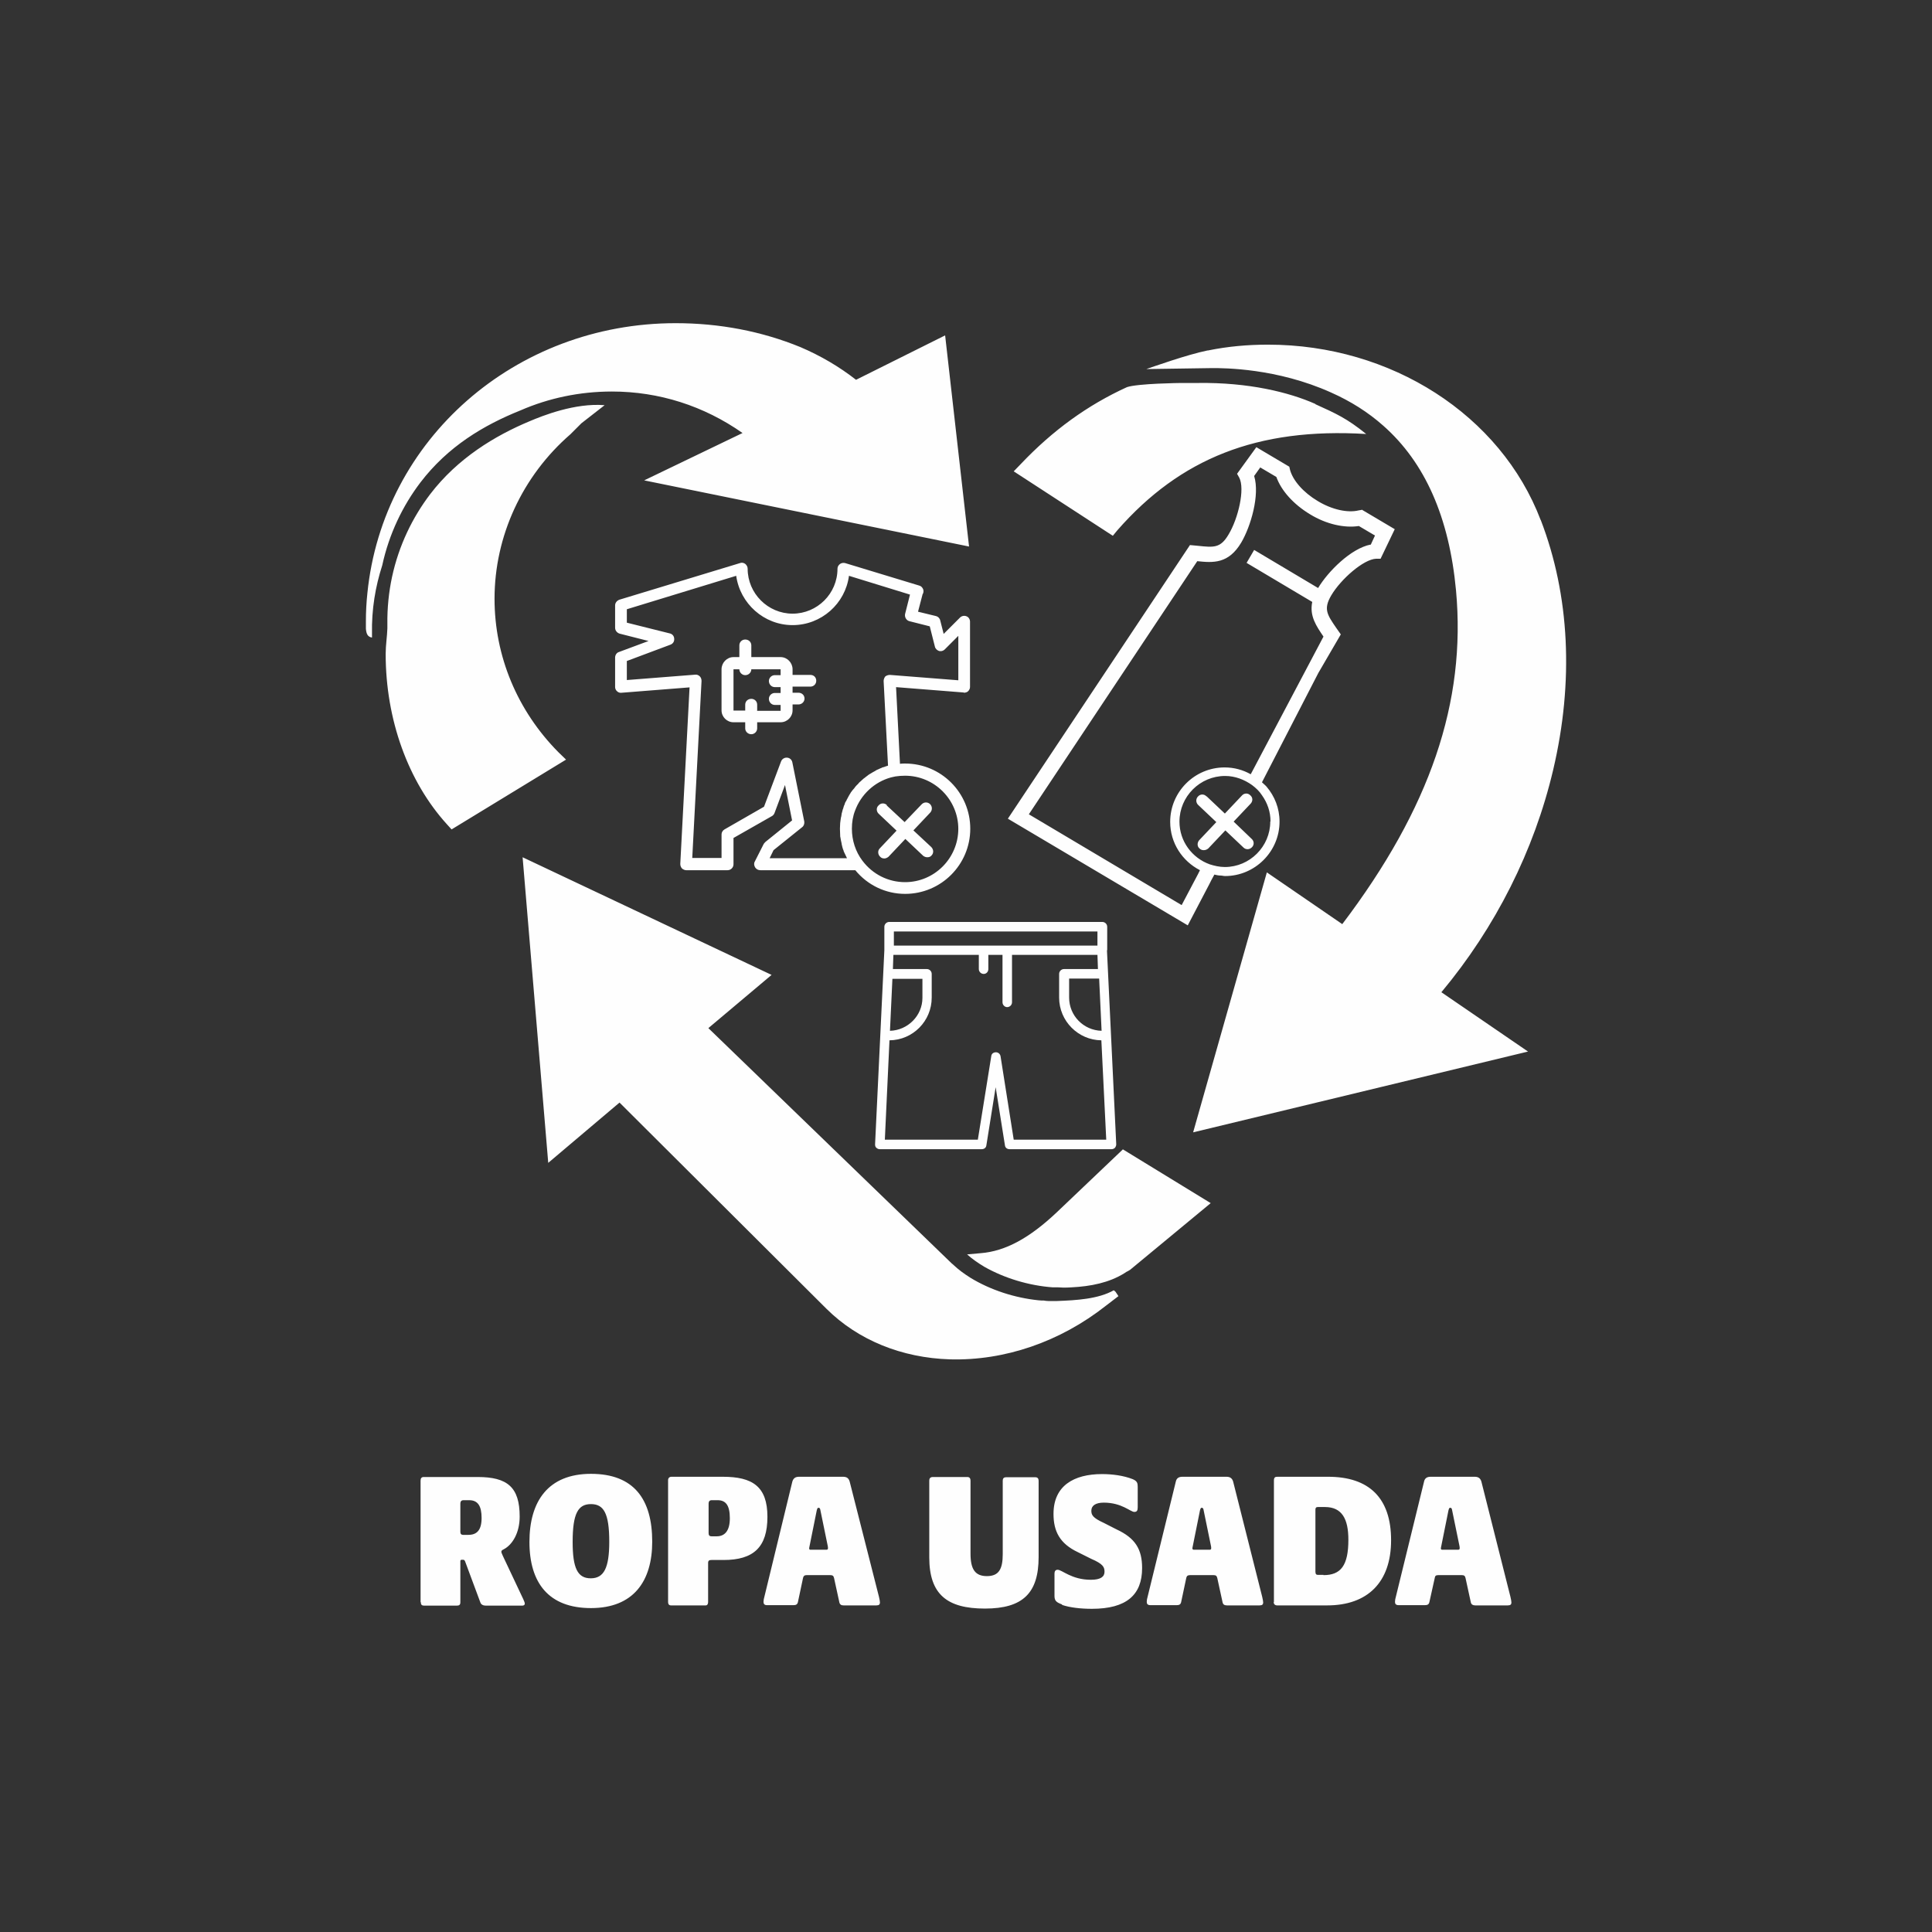 <?xml version="1.0" encoding="UTF-8"?>
<!DOCTYPE svg PUBLIC "-//W3C//DTD SVG 1.1//EN" "http://www.w3.org/Graphics/SVG/1.1/DTD/svg11.dtd">
<!-- Creator: CorelDRAW -->
<svg xmlns="http://www.w3.org/2000/svg" xml:space="preserve" width="466px" height="466px" version="1.1" style="shape-rendering:geometricPrecision; text-rendering:geometricPrecision; image-rendering:optimizeQuality; fill-rule:evenodd; clip-rule:evenodd"
viewBox="0 0 79.15 79.15"
 xmlns:xlink="http://www.w3.org/1999/xlink"
 xmlns:xodm="http://www.corel.com/coreldraw/odm/2003"
 data-name="Capa 2">
 <rect x="0" y="0" width="79.15" height="79.15" fill="#333333" stroke="none"/>
 <defs>
  <style type="text/css">
   <![CDATA[
    .fil1 {fill:none}
    .fil0 {fill:#FEFEFE;fill-rule:nonzero}
   ]]>
  </style>
   <clipPath id="id0">
    <path d="M0 0l79.15 0 0 79.15 -79.15 0 0 -79.15z"/>
   </clipPath>
 </defs>
 <g id="Capa_x0020_1">
  <g>
  </g>
  <g style="clip-path:url(#id0)">
   <g id="_2379321704624">
    <g id="PICTO_x0020_ROPA.svg">
     <g id="Capa_1-2" data-name="Capa 1">
      <g>
       <path class="fil0" d="M17.23 65.63l0 -4.97c0,-0.1 0.04,-0.15 0.13,-0.15l2.21 0c1.22,0 1.72,0.42 1.72,1.62 0,0.66 -0.29,1.15 -0.65,1.34 -0.08,0.04 -0.1,0.06 -0.1,0.1 0,0.03 0.01,0.06 0.06,0.17l0.84 1.78c0.04,0.09 0.06,0.14 0.06,0.18 0,0.05 -0.04,0.08 -0.11,0.08l-1.48 0c-0.11,0 -0.2,-0.04 -0.23,-0.13l-0.61 -1.64c-0.03,-0.09 -0.05,-0.11 -0.1,-0.11l-0.06 0c-0.04,0 -0.05,0.03 -0.05,0.06l0 1.68c0,0.1 -0.04,0.14 -0.15,0.14l-1.33 0c-0.1,0 -0.14,-0.04 -0.14,-0.14l-0.01 -0.01zm1.96 -2.75c0.35,0 0.54,-0.2 0.54,-0.69 0,-0.49 -0.15,-0.73 -0.51,-0.73l-0.23 0c-0.09,0 -0.13,0.05 -0.13,0.14l0 1.16c0,0.08 0.04,0.12 0.11,0.12l0.22 0zm2.5 0.29c0,-1.67 0.77,-2.79 2.52,-2.79 1.76,0 2.51,1.04 2.51,2.78 0,1.62 -0.77,2.72 -2.51,2.72 -1.73,0 -2.52,-1.03 -2.52,-2.71l0 0zm3.27 -0.01c0,-1.17 -0.23,-1.54 -0.75,-1.54 -0.52,0 -0.75,0.37 -0.75,1.55 0,1.07 0.2,1.49 0.74,1.49 0.54,0 0.76,-0.42 0.76,-1.5l0 0zm2.41 2.47l0 -4.99c0,-0.08 0.05,-0.14 0.14,-0.14l2.1 0c1.21,0 1.83,0.39 1.83,1.64 0,1.25 -0.57,1.77 -1.8,1.77l-0.49 0c-0.09,0 -0.14,0.02 -0.14,0.12l0 1.6c0,0.08 -0.03,0.14 -0.1,0.14l-1.42 0c-0.08,0 -0.12,-0.05 -0.12,-0.14l0 0zm1.99 -2.69c0.33,0 0.54,-0.22 0.54,-0.74 0,-0.52 -0.16,-0.74 -0.5,-0.74l-0.24 0c-0.09,0 -0.13,0.05 -0.13,0.14l0 1.21c0,0.09 0.04,0.13 0.12,0.13l0.22 0 -0.01 0zm1.92 2.7c0,0 0,-0.06 0.01,-0.12l1.17 -4.82c0.04,-0.14 0.13,-0.2 0.27,-0.2l1.81 0c0.15,0 0.23,0.06 0.27,0.2l1.2 4.72c0.02,0.09 0.04,0.18 0.04,0.23 0,0.08 -0.04,0.12 -0.15,0.12l-1.34 0c-0.1,0 -0.15,-0.04 -0.17,-0.11l-0.22 -1.01c-0.02,-0.09 -0.06,-0.12 -0.15,-0.12l-0.98 0c-0.08,0 -0.12,0.03 -0.14,0.11l-0.21 0.99c-0.02,0.1 -0.08,0.13 -0.18,0.13l-1.09 0c-0.1,0 -0.14,-0.05 -0.14,-0.13l0 0.01zm2.57 -2.15c0.04,0 0.07,-0.01 0.07,-0.06 0,-0.02 0,-0.07 -0.01,-0.1l-0.3 -1.46c-0.01,-0.07 -0.03,-0.1 -0.08,-0.1 -0.04,0 -0.05,0.04 -0.07,0.11l-0.29 1.44c-0.01,0.05 -0.02,0.09 -0.02,0.11 0,0.05 0.02,0.06 0.06,0.06l0.65 0 -0.01 0zm4.22 0.31l0 -3.14c0,-0.08 0.03,-0.15 0.15,-0.15l1.41 0c0.1,0 0.13,0.07 0.13,0.15l0 2.99c0,0.64 0.19,0.92 0.67,0.92 0.48,0 0.65,-0.27 0.65,-0.9l0 -3.01c0,-0.08 0.03,-0.14 0.14,-0.14l1.2 0c0.09,0 0.13,0.06 0.13,0.14l0 3.13c0,1.47 -0.64,2.11 -2.2,2.11 -1.55,0 -2.28,-0.58 -2.28,-2.1l0 0zm5.44 1.93c-0.25,-0.09 -0.31,-0.16 -0.31,-0.36l0 -0.9c0,-0.1 0.04,-0.16 0.13,-0.16 0.18,0 0.57,0.41 1.36,0.41 0.41,0 0.56,-0.13 0.56,-0.33 0,-0.19 -0.06,-0.32 -0.55,-0.53l-0.54 -0.27c-0.74,-0.35 -1,-0.85 -1,-1.57 0,-1.15 0.83,-1.63 1.99,-1.63 0.42,0 0.88,0.06 1.26,0.21 0.18,0.08 0.2,0.16 0.2,0.32l0 0.83c0,0.13 -0.03,0.19 -0.14,0.19 -0.16,0 -0.51,-0.38 -1.25,-0.38 -0.33,0 -0.51,0.12 -0.51,0.33 0,0.17 0.05,0.29 0.51,0.5l0.53 0.27c0.75,0.35 1.04,0.8 1.04,1.58 0,1.1 -0.64,1.67 -2.06,1.67 -0.45,0 -0.9,-0.05 -1.22,-0.16l0 -0.02zm3.47 -0.09c0,0 0,-0.06 0.01,-0.12l1.18 -4.82c0.03,-0.14 0.12,-0.2 0.27,-0.2l1.81 0c0.14,0 0.23,0.06 0.27,0.2l1.19 4.72c0.02,0.09 0.04,0.18 0.04,0.23 0,0.08 -0.04,0.12 -0.15,0.12l-1.33 0c-0.11,0 -0.16,-0.04 -0.18,-0.11l-0.22 -1.01c-0.02,-0.09 -0.06,-0.12 -0.15,-0.12l-0.97 0c-0.09,0 -0.13,0.03 -0.15,0.11l-0.21 0.99c-0.02,0.1 -0.08,0.13 -0.18,0.13l-1.08 0c-0.11,0 -0.15,-0.05 -0.15,-0.13l0 0.01zm2.57 -2.15c0.04,0 0.07,-0.01 0.07,-0.06 0,-0.02 0,-0.07 -0.01,-0.1l-0.3 -1.46c-0.01,-0.07 -0.03,-0.1 -0.08,-0.1 -0.04,0 -0.05,0.04 -0.07,0.11l-0.29 1.44c-0.01,0.05 -0.02,0.09 -0.02,0.11 0,0.05 0.03,0.06 0.07,0.06l0.64 0 -0.01 0zm2.64 2.14l0 -4.97c0,-0.14 0.05,-0.16 0.15,-0.16l2.07 0c1.68,0 2.58,0.87 2.58,2.6 0,1.73 -0.97,2.67 -2.62,2.67l-2.05 0c-0.09,0 -0.14,-0.06 -0.14,-0.13l0.01 -0.01zm2.03 -1.1c0.71,0 1.02,-0.39 1.02,-1.45 0,-0.85 -0.26,-1.34 -0.96,-1.34l-0.29 0c-0.08,0 -0.1,0.04 -0.1,0.11l0 2.54c0,0.1 0.04,0.13 0.1,0.13l0.23 0 0 0.01zm2.93 1.11c0,0 0,-0.06 0.01,-0.12l1.18 -4.82c0.03,-0.14 0.12,-0.2 0.27,-0.2l1.81 0c0.14,0 0.23,0.06 0.27,0.2l1.19 4.72c0.02,0.09 0.04,0.18 0.04,0.23 0,0.08 -0.04,0.12 -0.15,0.12l-1.33 0c-0.1,0 -0.16,-0.04 -0.18,-0.11l-0.22 -1.01c-0.02,-0.09 -0.06,-0.12 -0.15,-0.12l-0.97 0c-0.09,0 -0.13,0.03 -0.14,0.11l-0.22 0.99c-0.02,0.1 -0.08,0.13 -0.18,0.13l-1.08 0c-0.11,0 -0.15,-0.05 -0.15,-0.13l0 0.01zm2.58 -2.15c0.04,0 0.07,-0.01 0.07,-0.06 0,-0.02 0,-0.07 -0.01,-0.1l-0.3 -1.46c-0.01,-0.07 -0.03,-0.1 -0.08,-0.1 -0.04,0 -0.05,0.04 -0.07,0.11l-0.29 1.44c-0.01,0.05 -0.02,0.09 -0.02,0.11 0,0.05 0.02,0.06 0.06,0.06l0.64 0 0 0zm-36.36 -45.7l0.45 -0.45 0.95 -0.74c-1.21,-0.1 -2.54,0.43 -3.08,0.66 -1.41,0.59 -2.94,1.51 -4.07,2.99 -0.72,0.95 -1.28,2.09 -1.56,3.39 -0.13,0.61 -0.2,1.26 -0.19,1.94 0,0.05 0,0.11 0,0.16 -0.01,0.33 -0.07,0.69 -0.07,1.05 0,2.69 0.92,5.23 2.51,6.98l0.19 0.21 4.69 -2.86 -0.32 -0.31c-1.68,-1.7 -2.61,-3.93 -2.61,-6.28 0,-2.57 1.14,-5.03 3.11,-6.74l0 0zm16.33 4.6l-0.98 -8.65 -3.65 1.82c-0.69,-0.54 -1.46,-0.99 -2.28,-1.34 -1.59,-0.65 -3.31,-0.98 -5.11,-0.98 -6.57,0 -12,4.76 -12.63,11.07 -0.04,0.37 -0.06,0.76 -0.06,1.14 0,0.1 0,0.18 0,0.27 0,0.02 0,0.03 0,0.04l0 0c0.02,0.21 0.07,0.33 0.25,0.36 0,-0.05 0,-0.11 0,-0.15 -0.02,-1.01 0.14,-1.94 0.42,-2.81 0.28,-1.29 0.84,-2.44 1.56,-3.39 1.13,-1.48 2.59,-2.35 4.11,-2.96 1.15,-0.5 2.42,-0.77 3.74,-0.77 1.93,0 3.77,0.59 5.35,1.7l-4.03 1.94 13.31 2.71 0 0zm14.19 -5.84c-1.08,-0.48 -2.74,-0.89 -4.82,-0.86l-0.67 0c-0.06,0 -1.78,0.02 -2.23,0.17 -1.62,0.74 -3.04,1.77 -4.35,3.15l-0.29 0.3 4.06 2.64 0.19 -0.23c2.57,-2.93 5.72,-4.21 10.19,-3.94 -0.79,-0.64 -1.24,-0.84 -2.08,-1.22l0 -0.01zm9.23 4.76c-1.64,-4.31 -6.13,-7.19 -11.17,-7.19 -0.83,0 -1.64,0.07 -2.47,0.24 0,0 -0.01,0 -0.02,0 -0.83,0.17 -2.26,0.68 -2.47,0.75 -0.01,0 -0.01,0 -0.02,0.01 0.09,0 2.65,-0.04 2.7,-0.04 0.47,0 2.64,0 4.86,1 0.81,0.36 1.52,0.81 2.14,1.36 1.71,1.51 2.7,3.75 2.98,6.75 0.42,4.57 -1.06,8.92 -4.66,13.67l-3.09 -2.12 -3.02 10.65 13.72 -3.31 -3.55 -2.43c2.22,-2.66 3.8,-5.8 4.58,-9.11 0.85,-3.61 0.68,-7.15 -0.51,-10.24l0 0.01zm-17.12 25.78l-2.7 2.57c-1.12,1.06 -2.11,1.6 -3.12,1.68l-0.56 0.05c0.2,0.18 0.44,0.35 0.71,0.51 0.83,0.47 1.83,0.77 2.8,0.84 0.08,0 0.15,0 0.22,0 0.07,0 0.14,0.01 0.2,0.01 0,0 0,0 0.01,0 0.11,0 0.22,0 0.34,-0.01 0.79,-0.04 1.53,-0.19 2.15,-0.57l0.09 -0.06c0.05,-0.02 0.11,-0.06 0.16,-0.09l3.3 -2.73 -3.61 -2.21 0.01 0.01zm-0.37 5.77c-0.64,0.36 -1.53,0.41 -2.33,0.44 -0.1,0 -0.22,0 -0.33,0 0,0 -0.01,0 -0.02,0 -0.07,0 -0.13,-0.01 -0.19,-0.02 -0.08,0 -0.15,0 -0.22,-0.01 -0.97,-0.1 -1.96,-0.42 -2.78,-0.92 -0.27,-0.17 -0.5,-0.34 -0.7,-0.53 -0.02,-0.02 -0.04,-0.04 -0.06,-0.05l-9.98 -9.65 2.59 -2.18 -10.2 -4.82 1.05 12.52 2.92 -2.47 8.48 8.45c1.29,1.28 3.08,2.01 5.06,2.07 2.23,0.06 4.5,-0.71 6.39,-2.2l0.51 -0.39 -0.12 -0.18 -0.07 -0.06zm-9.3 -19.88c-0.09,-0.09 -0.25,-0.09 -0.34,0.02 -0.1,0.09 -0.09,0.25 0.01,0.34l0.73 0.69 -0.69 0.73c-0.09,0.09 -0.08,0.25 0.02,0.34 0.04,0.05 0.11,0.07 0.17,0.07 0.06,0 0.12,-0.03 0.17,-0.07l0.69 -0.73 0.73 0.69c0.05,0.04 0.11,0.06 0.17,0.06 0.07,0 0.13,-0.02 0.17,-0.07 0.1,-0.1 0.09,-0.25 -0.01,-0.35l-0.73 -0.68 0.69 -0.73c0.09,-0.1 0.09,-0.25 -0.01,-0.35 -0.1,-0.09 -0.25,-0.09 -0.35,0.02l-0.69 0.72 -0.73 -0.68 0 -0.02zm3.15 -4.6c0.07,0 0.14,-0.02 0.18,-0.06 0.05,-0.05 0.08,-0.11 0.08,-0.18l0 -2.67c0,-0.1 -0.06,-0.19 -0.14,-0.22 -0.09,-0.04 -0.2,-0.02 -0.27,0.05l-0.67 0.67 -0.14 -0.55c-0.02,-0.09 -0.09,-0.16 -0.17,-0.18l-0.74 -0.18 0.18 -0.69 0 -0.01c0.04,-0.06 0.06,-0.14 0.03,-0.22 -0.03,-0.07 -0.08,-0.13 -0.16,-0.15l-3.03 -0.92c-0.07,-0.02 -0.15,-0.01 -0.21,0.03 -0.07,0.05 -0.11,0.12 -0.11,0.2 0,1.02 -0.83,1.84 -1.84,1.84 -1.01,0 -1.84,-0.83 -1.84,-1.84 0,-0.08 -0.04,-0.15 -0.1,-0.2 -0.07,-0.05 -0.15,-0.06 -0.22,-0.03l-4.94 1.5c-0.1,0.04 -0.17,0.13 -0.17,0.23l0 0.92c0,0.11 0.08,0.21 0.19,0.24l1.18 0.3 -1.21 0.45c-0.1,0.03 -0.16,0.13 -0.16,0.23l0 1.21c0,0.06 0.03,0.13 0.08,0.17 0.05,0.05 0.12,0.07 0.19,0.06l2.78 -0.22 -0.38 7.23c0,0.07 0.02,0.13 0.07,0.19 0.05,0.04 0.11,0.07 0.17,0.07l1.7 0c0.13,0 0.24,-0.11 0.24,-0.24l0 -1.08 1.58 -0.9c0.04,-0.02 0.08,-0.07 0.1,-0.12l0.43 -1.15 0.29 1.45 -1.09 0.88c0,0 -0.05,0.05 -0.07,0.08l-0.37 0.73c-0.04,0.07 -0.03,0.16 0.02,0.24 0.05,0.07 0.12,0.11 0.21,0.11l3.89 0c0.5,0.61 1.24,0.97 2.04,0.97 1.48,0 2.67,-1.2 2.67,-2.67 0,-1.47 -1.19,-2.67 -2.67,-2.67 -0.07,0 -0.14,0 -0.21,0.01l-0.16 -3.14 2.78 0.22 -0.01 0.01zm-7.95 6.78l0.16 -0.33 1.17 -0.94c0.07,-0.05 0.1,-0.14 0.09,-0.23l-0.49 -2.43c-0.02,-0.1 -0.1,-0.18 -0.21,-0.19 -0.11,-0.01 -0.21,0.05 -0.25,0.15l-0.7 1.86 -1.62 0.93c-0.07,0.04 -0.12,0.12 -0.12,0.2l0 0.97 -1.2 0 0.38 -7.25c0,-0.07 -0.02,-0.14 -0.07,-0.19 -0.05,-0.05 -0.12,-0.08 -0.19,-0.07l-2.8 0.22 0 -0.78 1.79 -0.67c0.1,-0.04 0.16,-0.13 0.15,-0.24 0,-0.11 -0.08,-0.2 -0.18,-0.22l-1.76 -0.44 0 -0.55 4.48 -1.37c0.16,1.14 1.14,2.02 2.31,2.02 1.18,0 2.16,-0.88 2.31,-2.02l2.5 0.77 -0.2 0.79c-0.03,0.13 0.05,0.27 0.18,0.3l0.83 0.21 0.21 0.83c0.02,0.09 0.09,0.15 0.17,0.18 0.08,0.02 0.17,0 0.23,-0.06l0.56 -0.56 0 1.82 -2.8 -0.22c-0.07,0 -0.13,0.02 -0.19,0.06 -0.04,0.05 -0.07,0.12 -0.07,0.19l0.18 3.47c0,0 -0.01,0 -0.01,0 -0.03,0.01 -0.06,0.02 -0.09,0.03 -0.04,0.02 -0.09,0.03 -0.13,0.04 -0.03,0.02 -0.06,0.03 -0.09,0.04 -0.04,0.02 -0.08,0.04 -0.11,0.05 -0.03,0.01 -0.06,0.03 -0.09,0.05 -0.03,0.02 -0.07,0.04 -0.11,0.06 -0.02,0.02 -0.06,0.03 -0.08,0.05 -0.04,0.02 -0.07,0.04 -0.11,0.07 -0.02,0.02 -0.05,0.04 -0.08,0.06 -0.03,0.03 -0.06,0.05 -0.09,0.07 -0.03,0.03 -0.06,0.05 -0.08,0.07 -0.03,0.03 -0.06,0.06 -0.09,0.08 -0.03,0.03 -0.05,0.05 -0.07,0.08 -0.03,0.02 -0.06,0.06 -0.09,0.09 -0.02,0.02 -0.04,0.05 -0.06,0.08 -0.03,0.03 -0.05,0.06 -0.08,0.09 -0.02,0.03 -0.04,0.06 -0.06,0.08 -0.02,0.04 -0.04,0.07 -0.06,0.1 -0.02,0.03 -0.03,0.06 -0.05,0.09 -0.02,0.04 -0.04,0.08 -0.06,0.11 -0.01,0.03 -0.02,0.06 -0.05,0.09 -0.02,0.04 -0.03,0.07 -0.04,0.11 -0.02,0.04 -0.03,0.06 -0.04,0.1 -0.01,0.04 -0.02,0.08 -0.04,0.12 0,0.03 -0.02,0.06 -0.02,0.09 -0.02,0.04 -0.02,0.09 -0.03,0.14 0,0.02 -0.01,0.06 -0.02,0.09 -0.01,0.04 -0.01,0.1 -0.02,0.14 0,0.03 -0.01,0.06 -0.01,0.08 0,0.07 -0.01,0.15 -0.01,0.23 0,0.09 0.01,0.19 0.01,0.28 0,0.03 0,0.05 0.01,0.08 0.01,0.08 0.03,0.16 0.05,0.25 0,0 0,0.01 0,0.02 0.02,0.09 0.04,0.18 0.08,0.27 0,0.02 0.01,0.04 0.02,0.06 0.03,0.07 0.07,0.15 0.11,0.23 0,0 0,0.01 0.01,0.02l-3.17 0zm7.73 -1.21c0,1.21 -0.98,2.19 -2.18,2.19 -0.69,0 -1.33,-0.32 -1.75,-0.88 -0.28,-0.37 -0.43,-0.83 -0.43,-1.31 0,-0.26 0.04,-0.51 0.13,-0.74 0.24,-0.65 0.78,-1.17 1.47,-1.36 0.06,-0.01 0.12,-0.03 0.18,-0.04 0,0 0,0 0,0 0,0 0,0 0,0 0.13,-0.02 0.26,-0.03 0.4,-0.03 1.2,0 2.18,0.98 2.18,2.18l0 -0.01zm-6.06 -6.3l-0.73 0 0 -0.23c0,-0.27 -0.22,-0.5 -0.49,-0.5l-1.2 0 0 -0.48c0,-0.14 -0.11,-0.24 -0.25,-0.24 -0.13,0 -0.24,0.1 -0.24,0.24l0 0.48 -0.24 0c-0.27,0 -0.49,0.23 -0.49,0.5l0 1.68c0,0.27 0.22,0.49 0.49,0.49l0.48 0 0 0.25c0,0.13 0.11,0.24 0.25,0.24 0.13,0 0.24,-0.11 0.24,-0.24l0 -0.25 0.96 0c0.27,0 0.49,-0.22 0.49,-0.49l0 -0.24 0.24 0c0.14,0 0.25,-0.11 0.25,-0.24 0,-0.14 -0.11,-0.24 -0.25,-0.24l-0.24 0 0 -0.25 0.73 0c0.13,0 0.24,-0.1 0.24,-0.24 0,-0.14 -0.1,-0.24 -0.24,-0.24l0 0zm-2.18 1.46l0 -0.24c0,-0.14 -0.11,-0.24 -0.24,-0.24 -0.14,0 -0.25,0.1 -0.25,0.24l0 0.24 -0.48 0c0,0 0,-1.69 0,-1.69l0.24 0c0,0.13 0.11,0.24 0.24,0.24 0.14,0 0.25,-0.11 0.25,-0.24l1.2 0c0,0 0,0.24 0,0.24l-0.24 0c-0.13,0 -0.24,0.11 -0.24,0.24 0,0.14 0.11,0.25 0.24,0.25l0.24 0 0 0.24 -0.24 0c-0.13,0 -0.24,0.11 -0.24,0.24 0,0.14 0.11,0.25 0.24,0.25l0.24 0 0 0.24c0,0 -0.97,0 -0.97,0l0.01 -0.01zm14.34 9.82l0 -0.96c0,-0.11 -0.09,-0.2 -0.2,-0.2l-8.73 0c-0.11,0 -0.2,0.09 -0.2,0.2l0 0.96 -0.38 7.95c0,0.05 0.01,0.11 0.05,0.14 0.04,0.04 0.09,0.06 0.14,0.06l4.18 0c0.1,0 0.18,-0.06 0.19,-0.16l0.38 -2.38 0.38 2.38c0.01,0.1 0.09,0.16 0.19,0.16l4.18 0c0.05,0 0.1,-0.02 0.14,-0.06 0.03,-0.04 0.05,-0.09 0.05,-0.14l-0.38 -7.95 0.01 0zm-0.23 3.3c-0.74,-0.02 -1.33,-0.62 -1.33,-1.36l0 -0.78 1.23 0 0.1 2.14zm-8.51 -4.07l8.34 0 0 0.58 -3.65 0c0,0 -0.02,0 -0.03,0 -0.02,0 -0.02,0 -0.04,0l-0.9 0c0,0 -0.02,0 -0.04,0 -0.01,0 -0.02,0 -0.03,0l-3.65 0 0 -0.58 0 0zm-0.06 1.94l1.23 0 0 0.78c0,0.73 -0.6,1.33 -1.33,1.35l0.1 -2.13zm4.97 6.59l-0.54 -3.42c-0.02,-0.1 -0.1,-0.16 -0.19,-0.16 -0.1,0 -0.18,0.06 -0.19,0.16l-0.55 3.42 -3.81 0 0.19 -4.07c0.96,-0.01 1.73,-0.79 1.73,-1.75l0 -0.97c0,-0.11 -0.09,-0.2 -0.2,-0.2l-1.39 0 0.02 -0.58 3.5 0 0 0.58c0,0.11 0.09,0.2 0.2,0.2 0.11,0 0.19,-0.09 0.19,-0.2l0 -0.58 0.58 0 0 1.94c0,0.11 0.09,0.2 0.19,0.2 0.11,0 0.2,-0.09 0.2,-0.2l0 -1.94 3.5 0 0.02 0.58 -1.39 0c-0.11,0 -0.2,0.09 -0.2,0.2l0 0.97c0,0.96 0.78,1.74 1.73,1.75l0.2 4.07 -3.82 0 0.03 0zm7.89 -14.07c-0.1,-0.1 -0.25,-0.09 -0.34,0.01 -0.1,0.1 -0.09,0.26 0.01,0.35l0.74 0.7 -0.7 0.74c-0.09,0.1 -0.09,0.26 0.01,0.34 0.05,0.05 0.11,0.07 0.17,0.07 0.07,0 0.13,-0.02 0.19,-0.07l0.7 -0.74 0.74 0.7c0.05,0.05 0.11,0.07 0.17,0.07 0.07,0 0.13,-0.03 0.18,-0.08 0.1,-0.1 0.09,-0.25 -0.01,-0.34l-0.74 -0.71 0.7 -0.74c0.09,-0.1 0.09,-0.25 -0.02,-0.34 -0.1,-0.1 -0.25,-0.09 -0.34,0.01l-0.7 0.74 -0.74 -0.7 -0.02 -0.01zm6.36 -11.73l-0.12 0.02c-0.45,0.11 -1.09,-0.03 -1.67,-0.38 -0.59,-0.35 -1.02,-0.84 -1.14,-1.28l-0.03 -0.13 -1.35 -0.8 -0.79 1.09 0.09 0.16c0.24,0.46 -0.04,1.67 -0.44,2.33 -0.33,0.56 -0.6,0.53 -1.26,0.46l-0.32 -0.03 -7.46 11.21 7.37 4.37 0.89 -1.7 0.07 -0.14 0.13 -0.24c0.08,0.02 0.17,0.04 0.26,0.04 0.06,0 0.11,0.02 0.18,0.02 1.22,0 2.23,-1 2.23,-2.23 0,-0.55 -0.2,-1.04 -0.53,-1.43 -0.06,-0.07 -0.13,-0.12 -0.19,-0.18l2.31 -4.48 0.92 -1.58 -0.19 -0.27c-0.37,-0.54 -0.53,-0.77 -0.2,-1.33 0.39,-0.66 1.32,-1.48 1.84,-1.5l0.18 0c0,0 0.58,-1.21 0.58,-1.21l-1.35 -0.8 -0.01 0.01zm-3.74 12.77c0,1.02 -0.84,1.86 -1.86,1.86 0,0 0,0 0,0 -0.22,0 -0.43,-0.05 -0.62,-0.11 -0.72,-0.26 -1.24,-0.94 -1.24,-1.75 0,-1.03 0.84,-1.87 1.87,-1.87 0.41,0 0.79,0.15 1.1,0.37 0.16,0.12 0.3,0.25 0.41,0.42 0.22,0.31 0.35,0.67 0.35,1.07l-0.01 0.01zm4.11 -11.35c-0.81,0.16 -1.75,1.11 -2.15,1.78l-2.62 -1.56 -0.31 0.53 2.69 1.6c-0.12,0.58 0.17,0.99 0.46,1.42l-2.98 5.64c-0.32,-0.18 -0.68,-0.28 -1.07,-0.28 -1.23,0 -2.23,1 -2.23,2.23 0,0.87 0.5,1.61 1.22,1.98l-0.08 0.16 -0.67 1.27 -6.26 -3.72 6.9 -10.37c0.66,0.07 1.28,0.11 1.8,-0.76 0.39,-0.66 0.77,-1.95 0.53,-2.73l0.25 -0.35 0.66 0.39c0.2,0.56 0.7,1.12 1.38,1.53 0.67,0.41 1.41,0.57 2,0.48l0.66 0.39 -0.18 0.39 0 -0.02z"/>
      </g>
     </g>
    </g>
   </g>
  </g>
  <polygon class="fil1" points="0,0 79.15,0 79.15,79.15 0,79.15 "/>
 </g>
</svg>
